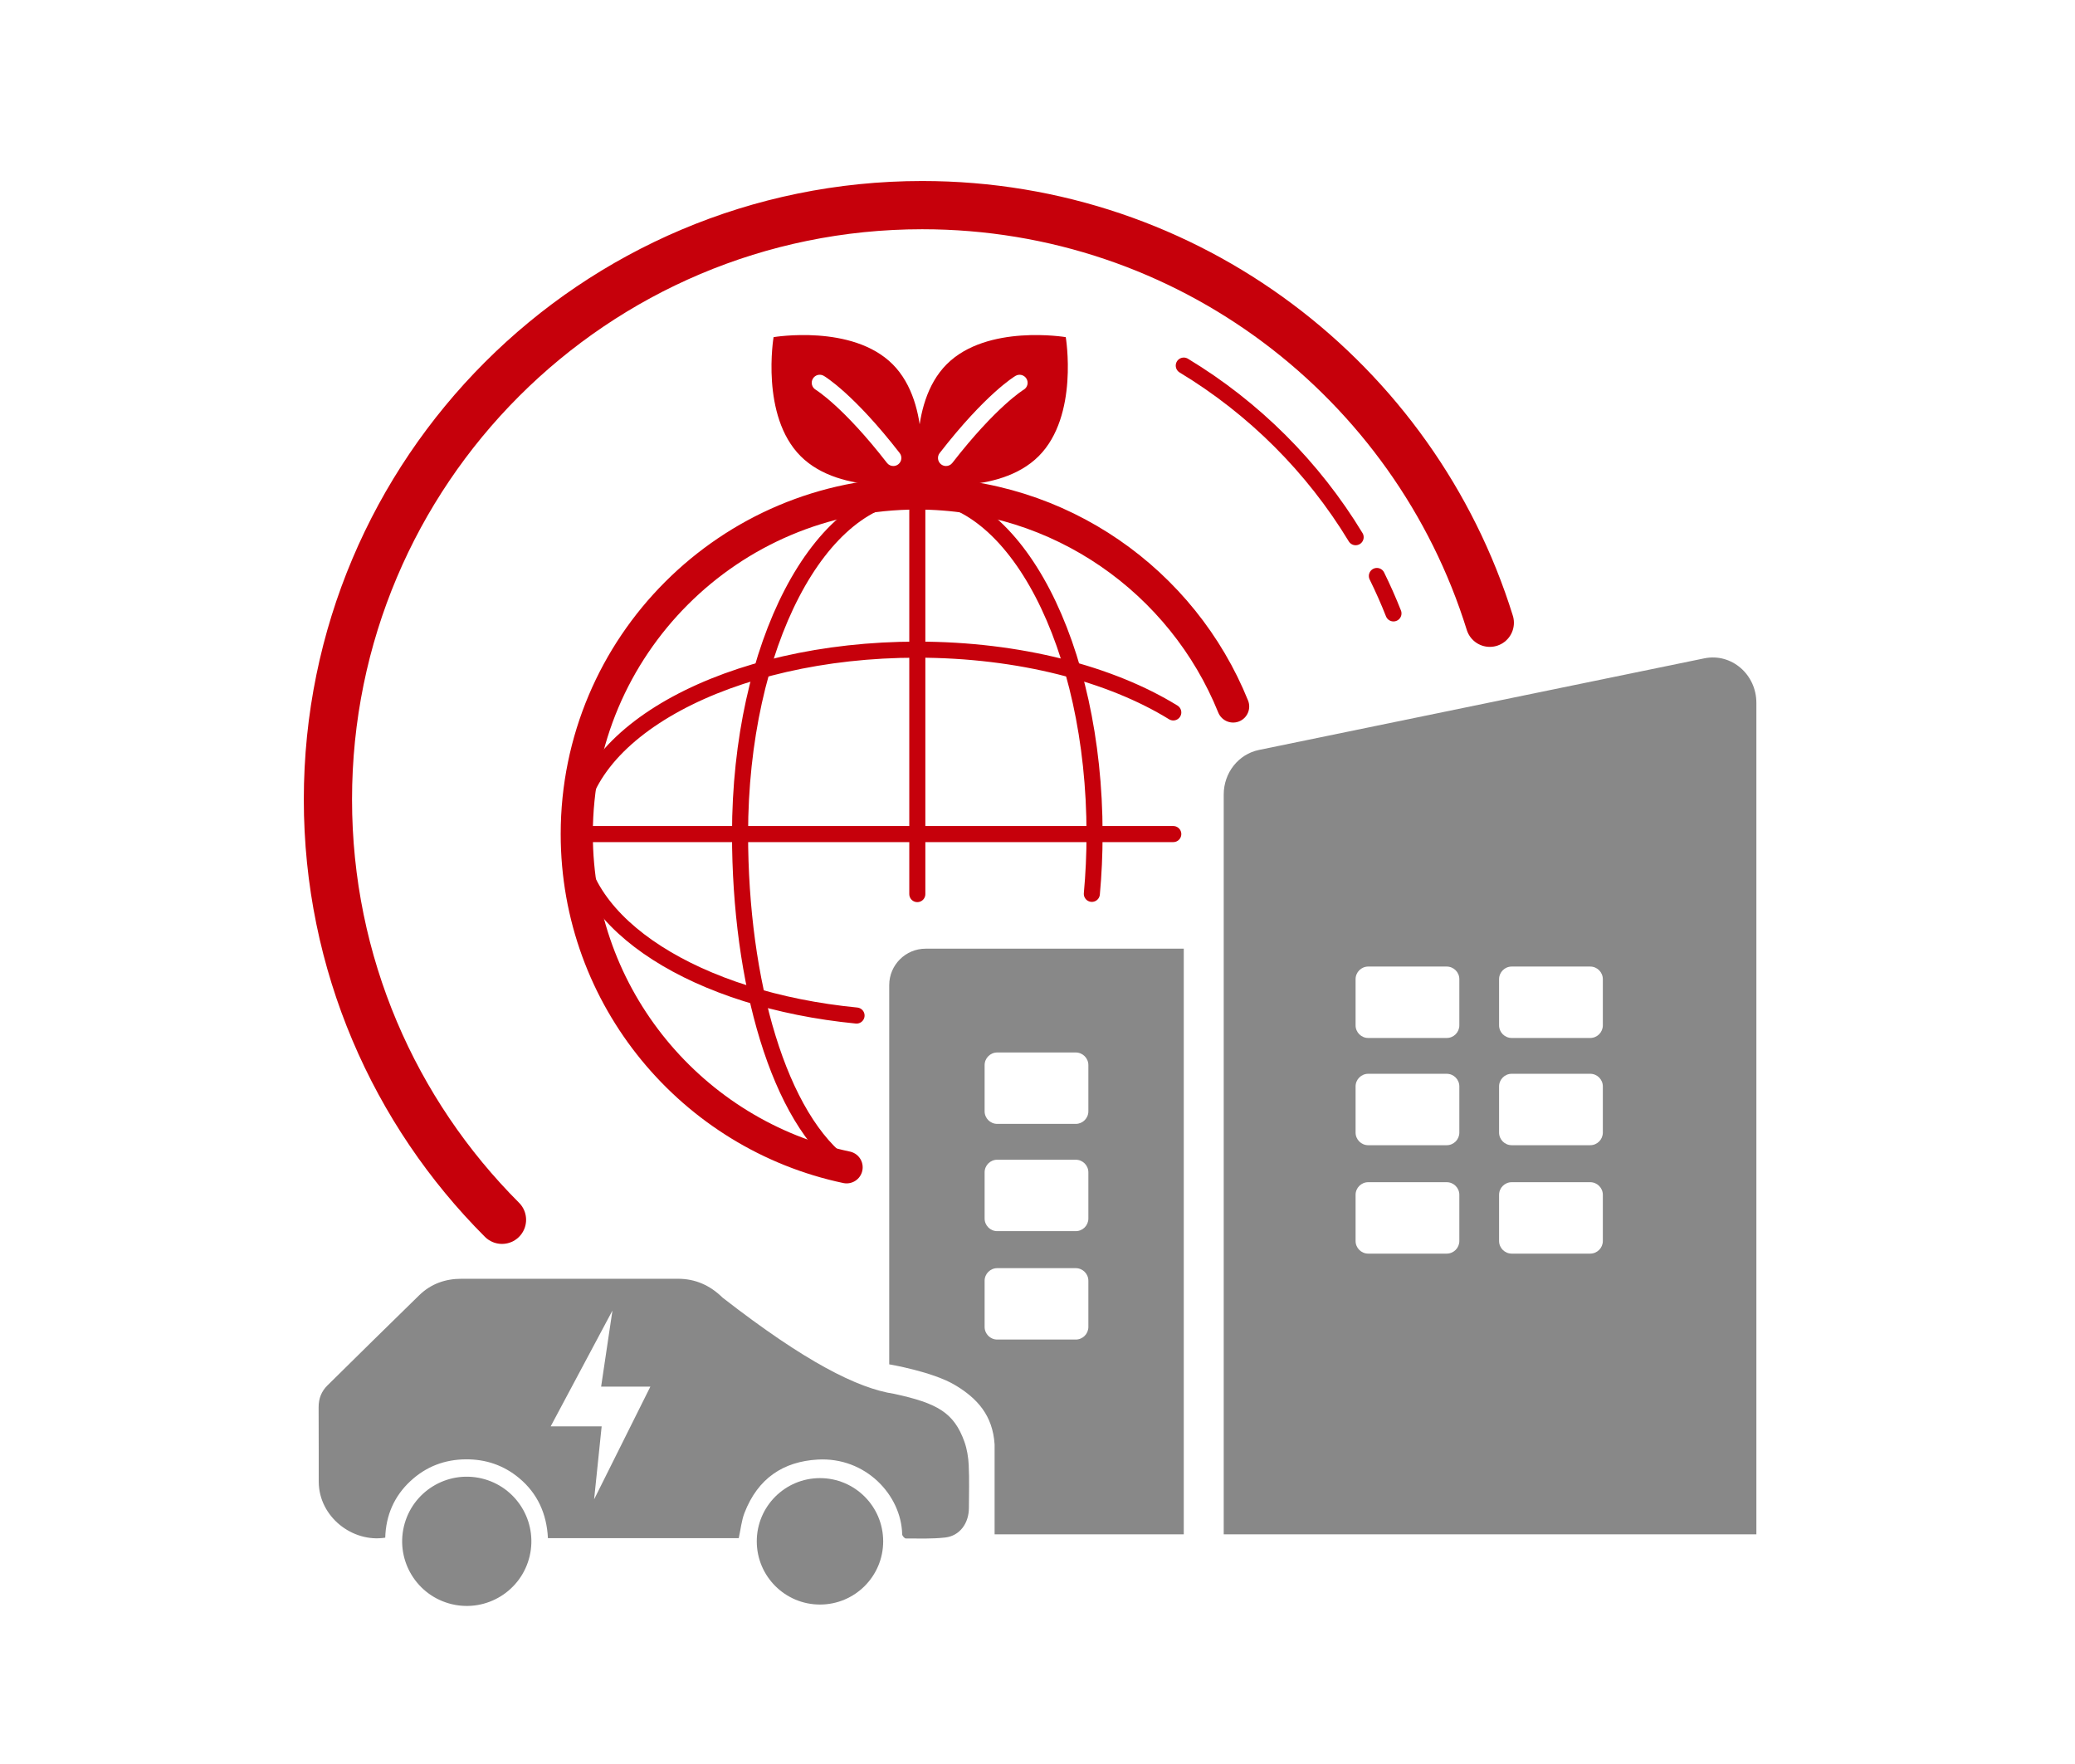 <?xml version="1.0" encoding="UTF-8"?><svg id="_層_1" xmlns="http://www.w3.org/2000/svg" width="200" height="170" viewBox="0 0 200 170"><path d="M132.712,55.508c.579,1.176,1.113,2.379,1.598,3.607" style="fill:none; stroke:#c6000b; stroke-linecap:round; stroke-linejoin:round; stroke-width:1.549px;"/><path d="M114.099,35.233c6.769,4.09,12.465,9.776,16.565,16.538" style="fill:none; stroke:#c6000b; stroke-linecap:round; stroke-linejoin:round; stroke-width:1.549px;"/><g><path d="M81.601,112.496c-14.857-3.137-26.009-16.324-26.009-32.115,0-18.128,14.695-32.823,32.823-32.823,13.78,0,25.576,8.491,30.442,20.527" style="fill:none; stroke:#c6000b; stroke-linecap:round; stroke-linejoin:round; stroke-width:3.098px;"/><path d="M81.601,112.496c-6.551-4.593-10.271-17.94-10.271-32.115,0-18.128,7.649-32.823,17.085-32.823s17.085,14.695,17.085,32.823c0,1.965-.09,3.891-.262,5.761" style="fill:none; stroke:#c6000b; stroke-linecap:round; stroke-linejoin:round; stroke-width:1.549px;"/><path d="M82.558,97.87c-15.333-1.496-26.966-8.757-26.966-17.49,0-9.815,14.695-17.772,32.823-17.772,9.833,0,18.656,2.341,24.672,6.05" style="fill:none; stroke:#c6000b; stroke-linecap:round; stroke-linejoin:round; stroke-width:1.549px;"/><line x1="55.592" y1="80.381" x2="113.087" y2="80.381" style="fill:none; stroke:#c6000b; stroke-linecap:round; stroke-linejoin:round; stroke-width:1.549px;"/><line x1="88.416" y1="47.558" x2="88.416" y2="86.166" style="fill:none; stroke:#c6000b; stroke-linecap:round; stroke-linejoin:round; stroke-width:1.549px;"/></g><path d="M86.033,35.101c-3.889-3.889-11.472-2.61-11.472-2.61,0,0-1.279,7.583,2.61,11.472s11.472,2.61,11.472,2.61c0,0,1.279-7.584-2.609-11.472Zm.545,9.647c-.141,.11-.309,.163-.475,.163-.23,0-.46-.103-.611-.3-4.21-5.425-6.849-7.039-6.876-7.055-.365-.219-.486-.694-.268-1.061,.215-.367,.685-.491,1.058-.272,.115,.068,2.884,1.735,7.309,7.437,.263,.338,.201,.825-.136,1.087Z" style="fill:#c6000b;"/><path d="M102.724,32.491s-7.583-1.279-11.472,2.61c-3.889,3.888-2.61,11.472-2.61,11.472,0,0,7.583,1.279,11.472-2.61,3.889-3.889,2.61-11.472,2.61-11.472Zm-4.055,5.065c-.027,.016-2.664,1.63-6.876,7.055-.151,.197-.381,.3-.611,.3-.166,0-.334-.053-.475-.163-.337-.262-.399-.749-.136-1.087,4.427-5.703,7.194-7.369,7.309-7.437,.365-.217,.841-.095,1.058,.272,.218,.367,.098,.841-.268,1.061Z" style="fill:#c6000b;"/><g><path d="M164.274,63.445l-42.938,8.831c-1.968,.405-3.387,2.201-3.387,4.289v71.302h51.34V67.735c0-2.755-2.419-4.823-5.016-4.289Zm-23.615,56.151c0,.672-.545,1.218-1.218,1.218h-7.564c-.672,0-1.218-.545-1.218-1.218v-4.447c0-.672,.545-1.218,1.218-1.218h7.564c.672,0,1.218,.545,1.218,1.218v4.447Zm0-10.448c0,.672-.545,1.218-1.218,1.218h-7.564c-.672,0-1.218-.545-1.218-1.218v-4.447c0-.672,.545-1.218,1.218-1.218h7.564c.672,0,1.218,.545,1.218,1.218v4.447Zm0-10.334c0,.672-.545,1.218-1.218,1.218h-7.564c-.672,0-1.218-.545-1.218-1.218v-4.447c0-.672,.545-1.218,1.218-1.218h7.564c.672,0,1.218,.545,1.218,1.218v4.447Zm13.831,20.782c0,.672-.545,1.218-1.218,1.218h-7.564c-.672,0-1.218-.545-1.218-1.218v-4.447c0-.672,.545-1.218,1.218-1.218h7.564c.672,0,1.218,.545,1.218,1.218v4.447Zm0-10.448c0,.672-.545,1.218-1.218,1.218h-7.564c-.672,0-1.218-.545-1.218-1.218v-4.447c0-.672,.545-1.218,1.218-1.218h7.564c.672,0,1.218,.545,1.218,1.218v4.447Zm0-10.334c0,.672-.545,1.218-1.218,1.218h-7.564c-.672,0-1.218-.545-1.218-1.218v-4.447c0-.672,.545-1.218,1.218-1.218h7.564c.672,0,1.218,.545,1.218,1.218v4.447Z" style="fill:#888;"/><path d="M89.22,91.426c-1.94,0-3.512,1.572-3.512,3.512v36.546s4.156,.699,6.322,1.985c2.166,1.286,3.655,2.933,3.835,5.731v8.668h18.233v-56.442h-24.878Zm15.683,36.452c0,.672-.545,1.218-1.218,1.218h-7.564c-.672,0-1.218-.545-1.218-1.218v-4.447c0-.672,.545-1.217,1.218-1.217h7.564c.672,0,1.218,.545,1.218,1.217v4.447Zm0-10.448c0,.672-.545,1.218-1.218,1.218h-7.564c-.672,0-1.218-.545-1.218-1.218v-4.447c0-.672,.545-1.218,1.218-1.218h7.564c.672,0,1.218,.545,1.218,1.218v4.447Zm0-10.335c0,.672-.545,1.217-1.218,1.217h-7.564c-.672,0-1.218-.545-1.218-1.217v-4.447c0-.672,.545-1.218,1.218-1.218h7.564c.672,0,1.218,.545,1.218,1.218v4.447Z" style="fill:#888;"/></g><g><path d="M93.374,141.234c-.039-.778-.164-1.587-.425-2.31-1.004-2.776-2.581-3.69-6.749-4.593-3.542-.537-8.583-3.079-16.552-9.274-1.232-1.208-2.648-1.82-4.306-1.82-6.956-0-13.913-.001-20.869,0-1.535,0-2.925,.476-4.07,1.591-2.958,2.882-5.898,5.786-8.841,8.686-.571,.563-.858,1.258-.852,2.112,.011,1.553,.011,6.882,.011,6.882,.001,.111-0,.222,.001,.332,.035,3.338,3.238,5.845,6.409,5.349,.062-2.186,.885-4.016,2.426-5.451,1.53-1.424,3.341-2.087,5.355-2.099,1.895-.011,3.627,.557,5.133,1.815,1.75,1.462,2.651,3.412,2.767,5.78h18.393c.189-.857,.266-1.69,.552-2.43,1.294-3.349,3.752-4.951,7.049-5.142,4.631-.268,8.072,3.427,8.15,7.205,.003,.142,.23,.399,.352,.399,1.266,.001,2.542,.049,3.797-.093,1.395-.157,2.281-1.362,2.284-2.858,.003-1.361,.049-2.725-.018-4.082Zm-36.111,3.267l.728-7.041h-4.913l5.952-11.158-1.09,7.328h4.747l-5.425,10.871Z" style="fill:#888;"/><circle cx="44.989" cy="148.541" r="6.227" transform="translate(-109.914 158.199) rotate(-76.718)" style="fill:#888;"/><circle cx="79.034" cy="148.541" r="6.092" style="fill:#888;"/></g><path d="M48.384,117.554c-10.366-10.366-16.777-24.686-16.777-40.504,0-31.636,25.646-57.282,57.282-57.282,25.704,0,47.454,16.93,54.706,40.248" style="fill:none; stroke:#c6000b; stroke-linecap:round; stroke-linejoin:round; stroke-width:4.648px;"/></svg>